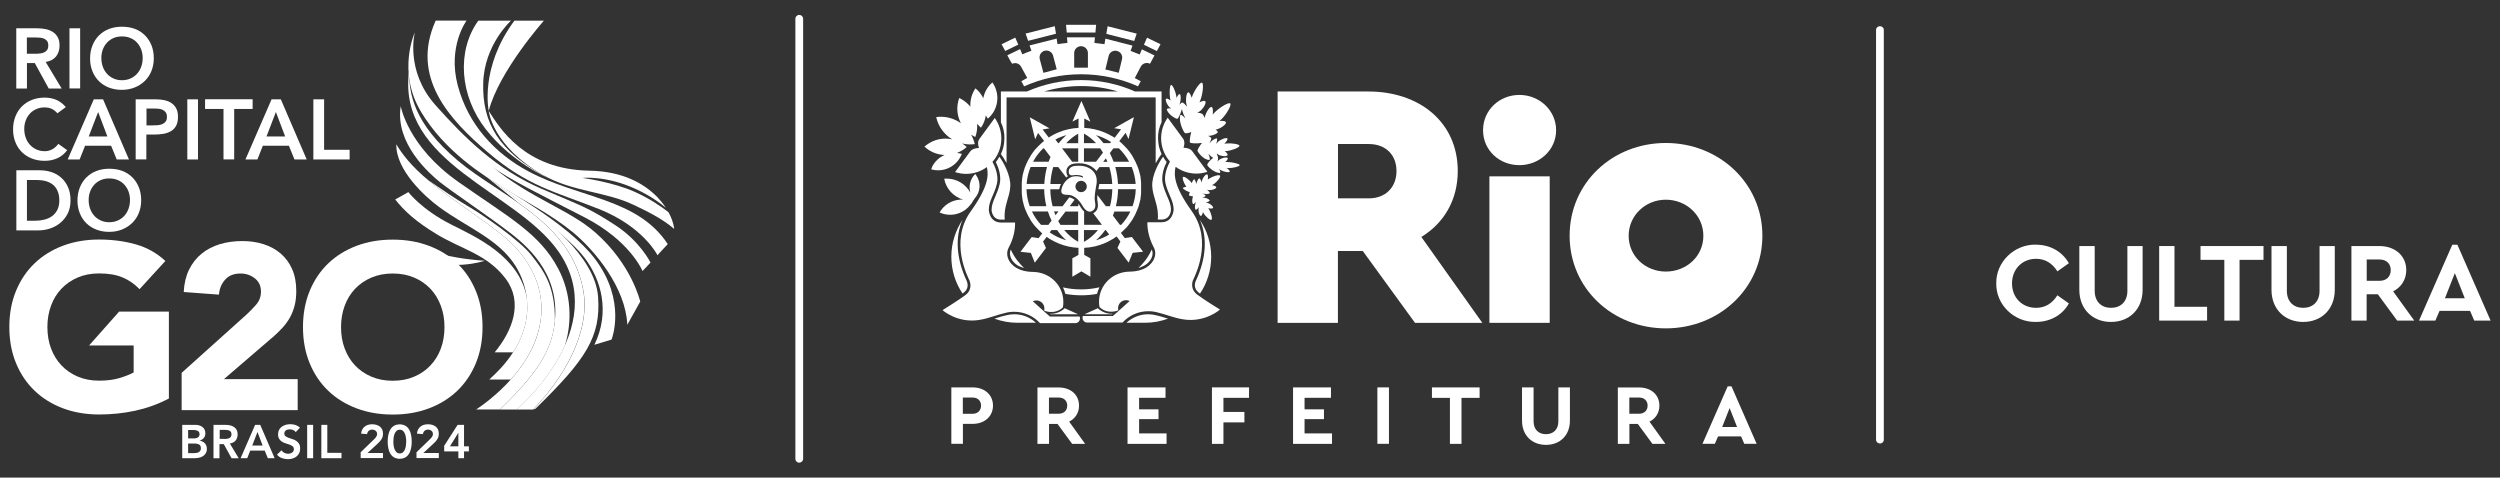 <svg viewBox="0 0 335 64" xmlns="http://www.w3.org/2000/svg"><rect x="0" y="0" width="335" height="64" fill="#333333" stroke="none"/><g fill="#fff"><path d="m22.63 53.4c-1.45.76-2.96 1.3-4.53 1.64s-3.18.5-4.82.5c-1.74 0-3.35-.27-4.82-.82s-2.74-1.33-3.81-2.35-1.9-2.25-2.5-3.7-.9-3.06-.9-4.85.3-3.4.9-4.85 1.43-2.68 2.5-3.7 2.34-1.8 3.81-2.35 3.07-.82 4.82-.82 3.43.22 4.93.65 2.82 1.17 3.95 2.22l-3.46 3.78c-.67-.69-1.43-1.22-2.27-1.57-.84-.36-1.89-.54-3.15-.54-1.05 0-2 .18-2.85.54s-1.58.86-2.19 1.5-1.08 1.4-1.4 2.28c-.33.88-.49 1.84-.49 2.86s.16 2.01.49 2.88.79 1.63 1.4 2.27 1.34 1.14 2.19 1.5 1.8.54 2.85.54 1.99-.12 2.77-.36 1.4-.49 1.86-.74v-3.62h-5.97l4.02-4.53h6.67v11.65z"/><path d="m24.33 49.97 8.66-7.78c.44-.4.88-.85 1.32-1.35s.66-1.09.66-1.76c0-.76-.27-1.35-.82-1.78s-1.19-.65-1.92-.65c-.88 0-1.57.27-2.06.82s-.77 1.22-.83 2.01l-4.72-.35c.06-1.15.3-2.16.72-3.01s.98-1.56 1.67-2.12c.69-.57 1.51-.99 2.44-1.28.93-.28 1.95-.42 3.04-.42 1.01 0 1.95.14 2.83.42s1.65.7 2.3 1.26 1.16 1.25 1.53 2.09.55 1.82.55 2.93c0 .71-.07 1.36-.22 1.94s-.35 1.1-.61 1.57-.57.91-.93 1.31-.75.79-1.16 1.16l-6.77 5.82h9.88v4.16h-15.55v-5.01z"/><path d="m45.7 43.83c0 1.05.16 2.01.49 2.88s.79 1.63 1.4 2.27 1.34 1.14 2.19 1.5 1.8.54 2.85.54 2-.18 2.85-.54 1.58-.85 2.19-1.5c.61-.64 1.08-1.4 1.4-2.27.33-.87.49-1.83.49-2.88s-.16-1.98-.49-2.86-.79-1.64-1.4-2.28-1.34-1.14-2.19-1.5-1.8-.54-2.85-.54-2 .18-2.85.54-1.58.86-2.19 1.5-1.08 1.4-1.4 2.28c-.33.88-.49 1.84-.49 2.86m-5.1 0c0-1.78.3-3.4.9-4.85s1.43-2.68 2.5-3.7 2.34-1.8 3.81-2.35 3.07-.82 4.82-.82 3.35.27 4.82.82 2.74 1.33 3.81 2.35 1.9 2.25 2.5 3.7.9 3.06.9 4.85-.3 3.4-.9 4.85-1.43 2.68-2.5 3.7-2.34 1.8-3.81 2.35-3.07.82-4.82.82-3.35-.27-4.82-.82-2.74-1.33-3.81-2.35-1.9-2.25-2.5-3.7-.9-3.06-.9-4.85"/><path d="m25.21 60.72h.73c.1 0 .21 0 .33-.02s.22-.04.32-.09.18-.11.24-.2.09-.2.09-.35c0-.24-.08-.4-.23-.49s-.39-.14-.72-.14h-.76zm0-1.97h.73c.27 0 .46-.05.6-.15.13-.1.2-.24.2-.41 0-.19-.07-.34-.21-.43s-.36-.14-.66-.14h-.66v1.14zm-.8-1.82h1.74c.17 0 .33.02.5.06.16.04.31.11.44.2s.23.21.31.35.12.32.12.52c0 .25-.07.46-.21.63-.14.16-.33.28-.56.35.14.03.27.07.39.13s.22.14.31.23c.08.09.15.2.2.33.05.12.07.26.07.4 0 .24-.05.45-.15.61s-.22.29-.38.39-.34.17-.54.21-.41.06-.62.06h-1.61v-4.47z"/><path d="m30.05 58.82c.11 0 .23 0 .34-.02.11-.01.22-.04.31-.08s.17-.1.23-.18.09-.2.09-.34c0-.13-.03-.24-.08-.32s-.13-.14-.21-.18c-.09-.04-.19-.07-.29-.08-.11-.01-.21-.02-.31-.02h-.69v1.21h.62zm-1.42-1.89h1.55c.21 0 .42.02.62.06s.38.11.53.21c.16.1.28.23.37.39s.14.37.14.63c0 .32-.09.6-.27.81-.18.22-.43.35-.77.4l1.19 1.98h-.96l-1.04-1.9h-.58v1.9h-.8v-4.47z"/><path d="m35.19 59.7-.69-1.82-.7 1.82zm-1.01-2.77h.69l1.93 4.47h-.91l-.42-1.02h-1.94l-.4 1.02h-.89l1.95-4.47z"/><path d="m39.62 57.89c-.08-.12-.2-.21-.34-.27s-.29-.09-.45-.09c-.09 0-.18.01-.27.03s-.16.05-.23.1-.13.11-.17.18-.06.16-.06.26c0 .15.05.27.16.35s.24.15.39.21c.16.06.33.12.51.17.19.05.36.13.51.23.16.1.29.23.39.39.11.16.16.37.16.64 0 .24-.04.45-.13.63s-.21.33-.36.45-.32.21-.52.27-.41.09-.63.09c-.28 0-.55-.05-.8-.14-.26-.09-.48-.25-.66-.47l.6-.58c.1.15.22.26.38.34s.33.12.5.12c.09 0 .19-.01.28-.04s.18-.06.25-.11c.08-.05.14-.11.18-.19.05-.08.07-.17.07-.27 0-.16-.05-.29-.16-.38s-.24-.16-.39-.22c-.16-.06-.33-.12-.51-.17-.19-.05-.36-.13-.51-.22-.16-.09-.29-.22-.39-.38-.11-.16-.16-.37-.16-.63 0-.23.05-.43.14-.6s.22-.31.37-.42.33-.19.53-.25c.2-.05.4-.08.61-.08.24 0 .46.04.69.11.22.07.42.19.6.35l-.58.61z"/><path d="m41.16 56.93h.8v4.47h-.8z"/><path d="m43.06 56.93h.8v3.75h1.9v.72h-2.7z"/><path d="m48.33 60.6 1.74-1.68c.05-.05.1-.1.16-.16.05-.06.1-.12.15-.18.04-.06.08-.13.11-.2s.04-.14.04-.22c0-.09-.02-.17-.05-.25-.04-.07-.08-.13-.14-.18s-.13-.09-.21-.12-.16-.04-.25-.04c-.19 0-.35.05-.47.16s-.2.26-.22.44l-.8-.06c.02-.21.07-.39.15-.55s.19-.29.32-.39c.13-.11.28-.19.45-.24s.36-.08.56-.08.39.03.57.08c.17.05.33.13.46.23s.23.23.31.39.11.35.11.56c0 .28-.06.53-.19.73s-.29.4-.5.58l-1.38 1.28h2.07v.68h-2.99v-.8z"/><path d="m52.71 59.17c0 .14 0 .3.03.48.02.18.06.36.12.52s.15.3.26.42c.11.11.27.17.45.17s.34-.06.45-.17.2-.25.26-.42c.06-.16.1-.34.12-.52s.03-.34.03-.48 0-.3-.03-.48c-.02-.18-.06-.36-.12-.52s-.15-.3-.26-.42c-.11-.11-.27-.17-.45-.17s-.34.06-.45.17-.2.25-.26.42c-.06.16-.1.34-.12.52s-.03.34-.03.48m-.76 0c0-.35.03-.66.09-.91s.13-.46.22-.63.2-.31.31-.41c.12-.1.23-.18.35-.23s.24-.09.35-.1c.11-.02.21-.03.29-.03s.18 0 .29.03c.11.02.23.05.35.1s.24.13.35.23c.12.1.22.24.31.41s.17.38.22.63c.06.25.09.55.09.91s-.03.66-.09.91-.13.46-.22.63-.2.31-.31.41c-.12.1-.23.18-.35.23s-.24.09-.35.1c-.11.02-.21.03-.29.03s-.18 0-.29-.03c-.11-.02-.23-.05-.35-.1s-.24-.13-.35-.23c-.12-.1-.22-.24-.31-.41s-.17-.38-.22-.63c-.06-.25-.09-.55-.09-.91"/><path d="m55.81 60.6 1.74-1.68c.05-.05.1-.1.16-.16.05-.06.1-.12.15-.18.04-.06.08-.13.11-.2s.04-.14.04-.22c0-.09-.02-.17-.05-.25-.04-.07-.08-.13-.14-.18s-.13-.09-.21-.12-.16-.04-.25-.04c-.19 0-.35.05-.47.16s-.2.26-.22.44l-.8-.06c.02-.21.07-.39.15-.55s.19-.29.32-.39c.13-.11.28-.19.45-.24s.36-.08.56-.08.39.03.57.08c.17.05.33.13.46.23s.23.23.31.39.11.35.11.56c0 .28-.06.53-.19.73s-.29.4-.5.58l-1.38 1.28h2.07v.68h-2.99v-.8z"/><path d="m61.42 58h-.01l-1.12 1.81h1.13zm0 2.49h-1.9v-.75l1.8-2.81h.86v2.88h.65v.68h-.65v.91h-.76z"/><path d="m68.93 2.77c-4.69 6.32-3.44 12.09-3.44 12.09 1.37-5.32 7.39-12.09 7.39-12.09h-3.96z"/><path d="m64.09 2.77c-2.93 4.08-2.49 10.09 1.03 14.58s8.36 6.51 8.36 6.51c-6.76-3.55-8.86-7.46-8.73-12.72.13-5.13 3.72-8.37 3.72-8.37h-4.39z"/><path d="m58.38 2.77c-3.42 7.58 1.85 13.25 6.96 17.61 5.39 4.6 8.95 5.27 14.92 7.63 5.97 2.37 7.85 6.2 7.85 6.2.01-.06 1.37-1.5 1.37-1.5-4.06-6.18-11.92-6.13-18.68-9.75-4.5-2.41-8.08-6.28-9.46-11.51-1.39-5.23 1.18-8.69 1.18-8.69h-4.14z"/><path d="m56.39 14.94c3.23 5.4 8.35 8.53 11.09 10.25s6.33 3.5 9.29 5.94 7.07 7.43 7.29 12.39l1.73-3.11s-1.12-4.96-6.01-9.25c-3.53-3.1-8.57-4.51-13.77-8.8 1.85 1.48 6.72 3.88 12.3 6.75 6.14 3.15 7.79 7.21 7.79 7.21l1.07-1.14s-1.42-2.86-4.71-5c-3.75-2.44-4.49-2.56-9.89-4.88-6.04-2.59-10.37-6.88-14.24-11.24-4.09-4.61-2.74-9.73-2.74-9.73s-2.41 5.22.81 10.62"/><path d="m54.82 9.56c0 2.88.52 6.9 6.55 11.98 5.69 4.78 15.11 8.11 16.78 17.37 1.03 5.69-2.81 11.96-6.73 15.97h-2.22s12.91-10.86 5.59-21.24c-5.69-8.08-21.59-11.75-19.98-24.08"/><path d="m75.69 46.33c1.02-3.26.85-7.05-.9-10.35-2.51-4.73-6.58-6.83-13.38-11.61s-7.71-10.15-7.71-10.15c-.81 5 3.89 9.09 5.27 10.2s6.53 4.58 9.39 6.78c2.88 2.22 7.06 6.17 5.84 12.91-.59 3.28-2.48 6.21-7.22 10.77h2.24s4.23-3.56 6.47-8.55"/><path d="m57.52 24.26s0 0 .01.01c3.89 3.2 9.02 6.28 11.19 8.5s5.15 6.51 3.21 12.37c-1.95 5.86-8.13 9.73-8.13 9.73h3.18c4.74-4.56 6.63-7.49 7.22-10.77.06-.35.11-.69.15-1.03.1-4.93-1.72-7.03-3.11-8.83-1.56-2.02-6.6-5.5-8.6-6.65-1.28-.74-3.61-2.31-5.11-3.34z"/><path d="m54.71 34.35 1.84-1.09s2.89 1.31 8.41 1.68c0 0-4.49 1.61-10.24-.59"/><path d="m65.37 23.84c1.03.83 3.2 2.61 4.1 3.35 4.02 2.85 7.71 6.25 8.7 11.72 1.03 5.69-2.81 11.96-6.73 15.97 0 0 .11-.03.31-.11 6.75-6.58 8.79-9.63 8.39-15.02-.42-5.62-7.73-10.75-8.62-11.44-.76-.58-5.17-3.81-6.12-4.46 0 0-.01 0-.02-.01z"/><path d="m65.39 23.85c.28.27 10.29 7.15 12.94 10.69 2.25 2.99 3.45 7.24 1.32 11.66l2.3-.7s2.07-5.14-2.24-10.83c-3.62-4.78-12.48-9.52-14.32-10.83z"/><path d="m58.84 27.74c3.79 2.78 7.98 4.28 10.25 7.91 1.6 2.56 3.24 7.97-2 13.7-.41.45-.95.97-1.53 1.51h2.87c1.39-1.55 2.75-3.49 3.49-5.73 1.95-5.86-1.03-10.15-3.21-12.37-2.17-2.22-7.29-5.3-11.19-8.5-2.5-2.05-3.75-3.79-4.41-4.93-.11 3.45 3.9 7.07 5.72 8.4"/><path d="m58.47 31.36c3.47 2.09 6.8 2.71 9.27 5.96 2.41 3.18.95 6.98-1.45 9.89h2.47c1.72-2.67 2.08-5.19 1.83-7.3-.97-5.58-6.86-8.17-10.14-9.83-3.99-2.02-5.73-4.34-5.73-4.34l-1.76.99c1.24 1.58 2.86 3.03 5.52 4.63"/><path d="m72.82 23.48c3.86 2.21 8.31 2.18 12.06 3.96 1.57.75 3.81 1.8 5.45 3.23v-.08s0-.02 0-.03c-.11-.75-.39-1.46-.75-2.12-.97-.76-2.48-1.8-4.43-2.69-2.96-1.36-7.12-1.91-7.12-1.91s3.22-.36 7.26 1.53c1.77.83 3.05 1.73 3.93 2.47-.35-.53-.74-1.01-1.13-1.42-1.77-1.81-4.62-3.47-9.13-3.55-8.7-.15-12.03-5.76-13.47-8.01 0 0 .44 4.69 7.33 8.63"/><path d="m2.18 3.79h2.8c.39 0 .76.04 1.12.11s.68.2.96.37.5.41.67.71.25.67.25 1.13c0 .58-.16 1.07-.48 1.47-.32.39-.78.63-1.38.72l2.14 3.56h-1.73l-1.87-3.41h-1.05v3.41h-1.43zm2.54 3.41c.2 0 .41 0 .61-.03.2-.02.39-.06.56-.14.17-.07.31-.18.42-.33s.16-.35.16-.62c0-.23-.05-.42-.15-.57-.1-.14-.23-.25-.39-.32s-.34-.12-.53-.14-.38-.03-.56-.03h-1.24v2.18h1.11z"/><path d="m9.31 3.79h1.43v8.06h-1.43z"/><path d="m12.07 7.85c0-.64.11-1.23.32-1.76s.51-.98.88-1.35c.38-.37.82-.66 1.34-.86s1.09-.3 1.71-.3c.63 0 1.21.09 1.73.28s.97.48 1.35.85.67.82.89 1.34c.21.52.32 1.11.32 1.75s-.11 1.2-.32 1.72-.51.96-.89 1.33-.83.66-1.35.87-1.1.32-1.73.32c-.62 0-1.19-.1-1.71-.3s-.97-.49-1.34-.85c-.38-.37-.67-.81-.88-1.33s-.32-1.09-.32-1.72zm1.51-.09c0 .43.07.83.2 1.19s.32.68.56.94c.24.27.53.47.87.63.34.15.71.23 1.13.23s.8-.08 1.14-.23.63-.36.88-.63c.24-.27.43-.58.56-.94s.2-.76.2-1.19c0-.4-.07-.78-.2-1.13s-.32-.65-.56-.92c-.24-.26-.53-.47-.88-.61-.34-.15-.72-.22-1.14-.22s-.79.07-1.13.22-.63.35-.87.61-.43.57-.56.92-.2.72-.2 1.13z"/><path d="m7.71 15.19c-.3-.32-.58-.53-.86-.64s-.56-.16-.84-.16c-.42 0-.79.07-1.13.22s-.63.35-.87.61-.43.57-.56.92-.2.72-.2 1.13c0 .43.07.83.2 1.19s.32.68.56.94c.24.27.53.47.87.63.34.15.71.23 1.13.23.33 0 .64-.08.95-.23.31-.16.59-.4.86-.75l1.18.84c-.36.5-.81.86-1.33 1.09s-1.08.34-1.67.34c-.62 0-1.19-.1-1.71-.3s-.97-.49-1.34-.85c-.38-.37-.67-.81-.88-1.33s-.32-1.09-.32-1.72.11-1.23.32-1.76.51-.98.88-1.35c.38-.37.82-.66 1.34-.86s1.09-.3 1.71-.3c.55 0 1.05.1 1.52.29s.9.52 1.3.98l-1.11.82z"/><path d="m12.57 13.31h1.24l3.47 8.06h-1.64l-.75-1.84h-3.49l-.73 1.84h-1.6zm1.82 4.98-1.24-3.28-1.26 3.28z"/><path d="m18.18 13.31h2.71c.39 0 .76.04 1.12.11.36.08.68.2.95.38s.49.42.65.72.24.67.24 1.12c0 .51-.09.92-.26 1.23s-.41.55-.71.72-.64.29-1.03.35-.8.09-1.22.09h-1.02v3.33h-1.43v-8.06zm2.3 3.49c.2 0 .42 0 .64-.02s.42-.06.61-.14.34-.19.46-.34.18-.36.18-.64c0-.25-.05-.45-.16-.6s-.24-.26-.41-.34-.35-.13-.56-.15-.4-.03-.59-.03h-1.02v2.26h.86z"/><path d="m25.1 13.31h1.43v8.06h-1.43z"/><path d="m29.95 14.6h-2.47v-1.3h6.37v1.3h-2.47v6.76h-1.43z"/><path d="m36.39 13.31h1.24l3.47 8.06h-1.64l-.75-1.84h-3.49l-.73 1.84h-1.6zm1.82 4.98-1.24-3.28-1.26 3.28z"/><path d="m42 13.31h1.43v6.76h3.42v1.3h-4.86v-8.06z"/><path d="m2.18 22.82h3.17c.53 0 1.04.08 1.54.24.49.16.93.41 1.31.75.38.33.68.75.91 1.26.23.5.34 1.1.34 1.78s-.13 1.29-.39 1.79-.6.92-1.01 1.25-.87.58-1.38.74c-.5.16-1 .24-1.48.24h-3v-8.06zm2.5 6.76c.45 0 .87-.05 1.27-.15s.75-.26 1.04-.48c.3-.22.53-.5.7-.84.17-.35.26-.76.26-1.26s-.08-.9-.23-1.25-.36-.63-.63-.85-.59-.38-.96-.48-.77-.15-1.21-.15h-1.31v5.46z"/><path d="m10.38 26.88c0-.64.11-1.23.32-1.76s.51-.98.88-1.35c.38-.37.82-.66 1.34-.86s1.09-.3 1.71-.3c.63 0 1.21.09 1.73.28s.97.48 1.35.85.67.82.89 1.34c.21.52.32 1.11.32 1.75s-.11 1.2-.32 1.72-.51.96-.89 1.33-.83.66-1.35.87-1.1.32-1.73.32c-.62 0-1.19-.1-1.71-.3s-.97-.49-1.34-.85c-.38-.37-.67-.81-.88-1.33s-.32-1.09-.32-1.72zm1.5-.09c0 .43.07.83.2 1.19s.32.68.56.94c.24.27.53.47.87.63.34.15.71.23 1.13.23s.8-.08 1.14-.23.63-.36.88-.63c.24-.27.43-.58.56-.94s.2-.76.2-1.19c0-.4-.07-.78-.2-1.13s-.32-.65-.56-.92c-.24-.26-.53-.47-.88-.61-.34-.15-.72-.22-1.14-.22s-.79.07-1.13.22-.63.35-.87.61-.43.57-.56.92-.2.72-.2 1.13z"/><path d="m107.1 62c-.29 0-.52-.23-.52-.52v-58.96c0-.29.23-.52.52-.52s.52.23.52.52v58.95c0 .29-.23.52-.52.52z"/><path d="m251.91 59.42c-.29 0-.52-.22-.52-.49v-54.93c0-.27.23-.49.52-.49s.52.22.52.49v54.94c0 .27-.23.49-.52.49z"/><path d="m223.22 19.16c-7.16 0-12.89 5.35-12.89 12.42s5.74 12.42 12.89 12.42 12.94-5.36 12.94-12.42-5.83-12.42-12.94-12.42zm0 17.23c-2.75 0-4.98-2.08-4.98-4.79s2.23-4.84 4.98-4.84 5.03 2.09 5.03 4.84-2.27 4.79-5.03 4.79z" fill-rule="evenodd"/><path d="m207.07 59.61h.19c1.79-.04 3.11-1.27 3.11-3.26v-4.44h-1.55v4.55c0 1.13-.71 1.72-1.66 1.72s-1.66-.58-1.66-1.72v-4.55h-1.55v4.44c0 1.99 1.32 3.22 3.11 3.26" fill-rule="evenodd"/><path d="m232.03 51.77h-.52l-3.38 7.7h1.66l.43-.99h3.09l.42.99h1.66l-3.37-7.7zm-1.26 5.45 1-2.54 1 2.54z" fill-rule="evenodd"/><path d="m221.03 56.5c.81-.4 1.33-1.17 1.33-2.14 0-1.48-1.13-2.44-2.73-2.44h-2.84v7.56h1.55v-2.67h1.13l1.96 2.67h1.74zm-1.4-1.06h-1.3v-2.17h1.3c.72 0 1.15.45 1.15 1.08s-.42 1.09-1.15 1.09z" fill-rule="evenodd"/><path d="m198.27 51.91h-6.39v1.4h2.41v6.17h1.55v-6.17h2.43z" fill-rule="evenodd"/><path d="m184.57 51.91h1.55v7.56h-1.55z"/><path d="m178.35 51.91h-5.08v7.57h5.22v-1.4h-3.68v-1.92h2.6v-1.31h-2.6v-1.54h3.54z" fill-rule="evenodd"/><path d="m167.37 51.91h-4.97v7.57h1.54v-2.88h2.81v-1.4h-2.81v-1.89h3.43z" fill-rule="evenodd"/><path d="m156.18 51.91h-5.09v7.57h5.23v-1.4h-3.68v-1.92h2.6v-1.31h-2.6v-1.54h3.54z" fill-rule="evenodd"/><path d="m143.26 56.5c.81-.4 1.33-1.17 1.33-2.14 0-1.48-1.14-2.44-2.73-2.44h-2.84v7.56h1.55v-2.67h1.14l1.96 2.67h1.74l-2.14-2.98zm-1.4-1.06h-1.3v-2.17h1.3c.72 0 1.15.45 1.15 1.08s-.42 1.09-1.15 1.09z" fill-rule="evenodd"/><path d="m130.32 51.91h-2.84v7.56h1.55v-2.67h1.3c1.59 0 2.73-1 2.73-2.45s-1.13-2.44-2.73-2.44zm0 3.54h-1.3v-2.18h1.3c.72 0 1.14.45 1.14 1.08s-.42 1.1-1.14 1.1z" fill-rule="evenodd"/><path d="m199.58 23.63h8.08v19.63h-8.08z"/><g fill-rule="evenodd"><path d="m190.46 31.75c3.01-1.83 4.88-4.93 4.88-8.83 0-6.58-5.17-10.66-11.98-10.66h-12.16v31h8.08v-9.63h3.33l7 9.63h9.02zm-7.04-5.17h-4.13v-7.28h4.13c2.26 0 3.71 1.45 3.71 3.62s-1.46 3.66-3.71 3.66z"/><path d="m203.6 12.72c-2.69 0-4.87 2.04-4.87 4.73s2.18 4.68 4.87 4.68 4.92-2.04 4.92-4.68-2.22-4.73-4.92-4.73"/><path d="m124.87 22.41c.37-.76.98-1.33 1.71-1.64-.99-.04-1.95-.42-2.7-1.12.09-.08.18-.16.28-.23 1.02-.77 2.27-1 3.43-.75-1.07-.65-1.86-1.71-2.14-2.98.13-.02.27-.03.4-.04 1.08-.05 2.09.28 2.91.86-.54-1.03-.64-2.25-.22-3.38.11.05.21.11.32.17.46.27.86.61 1.17 1-.05-.85.18-1.73.68-2.46.09.07.17.15.26.23.34.32.6.7.79 1.1.15-.81.56-1.57 1.22-2.12.06.08.11.17.17.26.9 1.54.54 3.47-.78 4.59-.06-.08-.12-.17-.17-.26-.03-.06-.07-.12-.1-.18-.08.58-.3 1.14-.65 1.65-.09-.07-.17-.15-.25-.23-.09-.09-.18-.19-.27-.29.05.59-.03 1.2-.24 1.77-.11-.05-.21-.11-.32-.17-.08-.05-.16-.1-.24-.15.22.39.39.82.49 1.27-.13.02-.26.03-.4.04-.45.02-.89-.03-1.3-.13.22.14.43.3.62.48-.09.08-.18.16-.28.23-.32.24-.67.43-1.02.57.22.02.44.06.65.12-.03.09-.07.18-.12.27-.73 1.52-2.43 2.25-3.99 1.8.03-.09.07-.18.11-.27"/><path d="m166.13 22.1c.02.19-.87.44-1.56.42-.07 0-.14 0-.21-.01.28.2.5.41.41.51-.12.14-.8 0-1.17-.21-.11-.06-.2-.13-.27-.2.18.3.27.58.09.57-.8-.06-1.62-.91-1.65-1.07-.02-.12.33-.66.81-.95-.25-.14-.48-.35-.66-.55.17.39.29.81.12.82-.76.02-1.58-1.08-1.58-1.25 0-.09.24-.59.61-1.03-.73.12-1.5.05-1.59-.04-.1-.09-.04-.75.15-1.42-.38.16-.74.2-.83.15-.18-.09-.88-1.49-.65-2.36.06-.23.38.03.69.39-.18-.35-.37-.82-.46-1.26-.17.64-.5 1.27-.6 1.31-.16.05-1.23-.55-1.42-1.22-.05-.17.25-.21.59-.18-.08-.04-.16-.1-.25-.17-.29-.27-.57-.89-.47-1.08.08-.15.36 0 .62.19-.02-.09-.04-.19-.06-.3-.11-.71-.05-1.73.13-1.78.19-.05.6.81.71 1.53.01.07.02.15.03.22.14-.32.32-.59.44-.51.16.1.16.82 0 1.24-.02.06-.04.11-.07.17.16-.16.3-.28.38-.3h.02c.13.01.38.26.64.56-.03-.09-.06-.19-.08-.28-.14-.59-.03-1.53.21-1.63.17-.07.35.3.49.72.03-.09.06-.17.09-.26.35-.87 1.07-1.89 1.3-1.75s.11 1.48-.24 2.36c-.04.09-.07.18-.11.26.36-.18.73-.29.81-.09.1.28-.37 1.03-.81 1.32-.1.07-.2.12-.3.16.36.03.68.11.76.24.08.09.16.27.24.48 0-.01 0-.02 0-.03.1-.61.61-1.46.89-1.46.22 0 .24.5.19 1.01.09-.1.18-.21.29-.31.72-.7 1.88-1.38 2.06-1.16.18.23-.5 1.45-1.22 2.14-.07.07-.15.14-.22.2.44-.04.86 0 .86.22 0 .3-.8.83-1.37.94 0 0-.01 0-.02 0 .24.16.37.32.25.43-.34.28-.81.39-1.25.41.24.11.42.23.42.35s-.11.38-.25.65c.26-.31.6-.6.93-.67.18-.04.12.33-.02.73.07-.09.16-.19.26-.28.36-.32 1.07-.59 1.23-.45.12.11-.12.43-.4.72.1-.02.21-.03.31-.04.75-.06 1.73.1 1.72.32-.01.23-1.01.63-1.76.7-.08 0-.15.01-.22.01.27.2.47.43.36.57-.15.18-.86.11-1.23-.11-.08-.05-.15-.1-.21-.16.12.29.21.58.19.72 0 .11-.04.25-.08.39.06-.08.13-.17.24-.25.3-.24.93-.39 1.1-.26.13.1-.06.35-.29.56h.29c.7.01 1.64.24 1.66.43"/><path d="m160.57 16.62c.02-.2.05-.4.1-.59-.32.22-.71.35-1.01.41.36 0 .75.06.91.18"/><path d="m162.05 23.92c.52-.33 1.33-.56 1.44-.38s-.4.86-.92 1.18c-.05.03-.11.06-.16.09.3.06.58.16.57.3-.02.2-.58.4-.97.36-.1 0-.19-.03-.28-.05.27.21.47.44.35.5-.28.14-.68.09-1.04-.02.2.06.38.15.49.29.08.1-.15.21-.43.28.36.01.79.11.98.35.09.11-.2.24-.53.33.09 0 .19.02.29.05.35.1.76.47.71.64-.04.14-.35.12-.65.06.05.06.09.13.13.2.28.49.47 1.25.3 1.35s-.77-.4-1.05-.89c-.03-.05-.05-.1-.08-.15-.06.28-.17.53-.3.52-.18-.02-.34-.55-.3-.91.01-.09.03-.18.06-.25-.21.24-.41.42-.47.3-.14-.29-.05-.7.07-1.03-.18.22-.36.39-.42.27-.14-.29-.08-.68.02-.99-.28-.04-.49-.09-.52-.14-.03-.04 0-.21.09-.43-.35-.1-.71-.29-.92-.51-.08-.08.17-.17.46-.21-.33-.46-.6-1.21-.44-1.32s.81.33 1.14.79c0 .01.02.03.03.04.12-.34.3-.61.38-.48.11.17.18.38.23.59.06-.29.17-.57.35-.73.11-.1.26.21.38.56 0-.1.01-.2.04-.31.1-.38.48-.85.67-.8.15.04.14.38.09.7.06-.05.13-.1.21-.15"/><path d="m130.13 27.3c-.95 1.39-2.75 1.85-4.22 1.17.05-.08.1-.17.15-.25.7-1.02 1.86-1.54 3.01-1.47-1.3-.37-2.3-1.46-2.55-2.8.1 0 .21-.01.31-.02 1.38 0 2.58.75 3.2 1.89-.26-.88-.02-1.85.65-2.51.04.05.09.11.13.17.69.99.57 2.29-.22 3.13 0 0 0 0-.01.02-.13.16-.27.42-.27.42-.05.09-.1.17-.15.25"/><path d="m129.15 39.2c-.05.04-.11.08-.17.13-.95-1.41-1.5-3.11-1.5-4.93s.56-3.54 1.51-4.95c-1.03 2.33-.85 5.16.52 8.13.03.06.05.11.06.14.06.15.32.92-.42 1.49"/><path d="m134.79 42.26c.36-.1.74-.15 1.12-.15 1.08 0 2.12.41 2.91 1.14h-2.49c-1.08 0-2.12-.2-3.08-.55.06-.02.12-.04.19-.06.46-.15.89-.28 1.35-.38"/><path d="m135.44 34.49c-.14-.36-.14-.71 0-1.05.56 1.2 1.18 1.88 1.78 2.47-.2-.05-.33-.11-.41-.14l-.08-.03c-.57-.21-1.09-.7-1.29-1.24"/><path d="m133.92 21c-.14.25-.3.49-.48.72.35.71.78 1.87.51 2.97-.16.67-.39 1.2-.59 1.67-.26.6-.48 1.12-.49 1.76 0 .12.09 1.31 1.27 1.31h.5c-.18-1.86.67-2.94.74-4.48.06-1.42-.88-3.17-1.46-3.94"/><path d="m152.97 35.76c-.08.04-.21.09-.41.14.61-.58 1.22-1.27 1.78-2.47.14.34.15.69 0 1.05-.21.54-.73 1.04-1.3 1.24l-.08.03z"/><path d="m140.65 42.38-.66-.57s-.02-.02-.05-.05l-1.54-1.39c.14-.07.3-.11.48-.11.59 0 1.07.48 1.07 1.07 0 .1-.01.2-.04.29 0 0 1.38.64 2.52-.43.04-.23.06-.48.06-.72 0-2.23-1.8-3.99-4.03-4.03-1.21-.02-1.7-.29-1.85-.34-1.06-.38-2.11-1.68-1.43-2.95.66-1.23.86-2.43.84-3.33h-1.87c-1.59 0-1.65-1.69-1.65-1.69 0-1.24.73-2.01 1.09-3.51.27-1.13-.3-2.39-.6-2.93.74-.83 1.19-1.93 1.19-3.13 0-1.02-.33-1.97-.88-2.75l-2.09 2.85c-.22.36-.16.79-.03 1.17-.45.02-.91.12-1.18.48l-2.02 2.75c.46.15.96.24 1.48.24 1.04 0 2-.34 2.78-.91.24 1.06.26 2.56-2.17 5.95-2.91 4.06-.33 8.84-.15 9.28s.27 1.31-.55 1.92c-.81.62-3.07 2.02-3.07 2.02s1.96 1.77 4.88 1.32c1.31-.2 2.4-.7 3.51-.94.39-.11.79-.16 1.22-.16 1.37 0 2.59.59 3.45 1.52h4.73c.35 0 .63-.28.63-.63 0-.09-.02-.17-.05-.25h-4.01z"/><path d="m140.76 42.11s-.06-.05-.08-.06c1.16.06 1.9-.66 1.99-.75.52.23 1.66.75 1.66.75h.02s.06.04.08.06h-3.68z"/><path d="m147.33 38.5c-.14.28-.25.57-.33.88-.68.13-1.39.19-2.12.19s-1.44-.07-2.12-.19c-.08-.3-.18-.6-.32-.87.78.18 1.59.27 2.42.27s1.67-.1 2.46-.28"/><path d="m154.98 42.26c.45.1.89.24 1.35.38l.18.06c-.96.35-1.99.55-3.08.55h-2.49c.79-.73 1.83-1.14 2.91-1.14.38 0 .76.05 1.12.15"/><path d="m155.85 21c-.58.77-1.52 2.53-1.45 3.94.07 1.54.92 2.62.74 4.48h.5c1.18 0 1.27-1.19 1.27-1.31 0-.64-.23-1.16-.49-1.76-.2-.47-.43-1-.6-1.67-.26-1.1.16-2.26.51-2.97-.18-.23-.34-.47-.48-.72"/><path d="m160.26 37.58c-.03.06-.05.11-.06.14-.06.15-.32.92.43 1.49.05.04.11.08.17.13.95-1.41 1.5-3.11 1.5-4.93s-.56-3.54-1.52-4.95c1.03 2.33.86 5.16-.52 8.13"/><path d="m159.85 37.58c.18-.44 2.76-5.22-.15-9.28-2.43-3.39-2.41-4.88-2.17-5.95.78.57 1.74.91 2.78.91.52 0 1.02-.09 1.48-.24l-2.02-2.75c-.27-.36-.73-.46-1.18-.48.14-.38.19-.81-.03-1.17l-2.09-2.85c-.55.77-.88 1.72-.88 2.75 0 1.2.45 2.3 1.19 3.13-.3.54-.87 1.8-.6 2.93.36 1.5 1.08 2.28 1.09 3.51 0 0-.06 1.69-1.65 1.69h-1.87c-.02.9.18 2.1.84 3.33.68 1.27-.38 2.57-1.43 2.95-.14.05-.64.32-1.85.34-2.23.04-4.04 1.8-4.04 4.03 0 .25.02.49.07.72 1.14 1.07 2.52.43 2.52.43-.02-.09-.04-.19-.04-.29 0-.59.48-1.07 1.07-1.07.17 0 .33.04.48.11l-1.54 1.39s-.05.05-.05.05l-.66.57h-4.01c-.03.08-.05.16-.05.25 0 .35.28.63.63.63h4.73c.85-.93 2.08-1.52 3.45-1.52.42 0 .83.05 1.22.16 1.11.25 2.2.74 3.51.94 2.91.44 4.88-1.32 4.88-1.32s-2.26-1.39-3.07-2.02c-.81-.62-.72-1.48-.55-1.92"/><path d="m145.41 42.06h.03s1.14-.53 1.67-.76c.08.09.83.81 1.99.75-.02 0-.08.06-.08.06h-3.68s.05-.03.08-.05"/><path d="m145.39 22.31c-.3-.08-.67-.13-1.3-.08-.67.05-.86.46-.87.61-.02.16-.07.76.56.65.68-.12 1.15.06 1.15.06s.13.05.16.09c.07.08.02.18-.08.14 0 0-.06-.03-.14-.06-.2-.08-.7-.16-1.15-.05s-1.24.67-1.47 1.64.64.73 1.14.83c1.06.23 1.64 1.41 1.75 1.58s.6.87 1.18.57.48-.83.39-1.39.09-1.48.18-1.99c.47-2.14-1.4-2.57-1.51-2.6zm-.52 3.44c-.42 0-.76-.34-.76-.76s.34-.76.76-.76.76.34.76.76-.34.76-.76.76z"/><path d="m150.73 31.91-.53-.7s.01-.01.02-.02c.03-.03.07-.06.11-.1.12-.11.24-.23.36-.35s.06-.07.1-.1c.01-.01.02-.02.03-.03.03-.03.06-.06.09-.09.01-.01.02-.03.04-.04.03-.03.05-.06.08-.09.01-.01.02-.03.03-.04.03-.03.05-.06.08-.09.01-.01.02-.03.03-.04.03-.03.05-.06.08-.1 0 0 0-.01.01-.02.06-.08.12-.16.18-.24.02-.03.04-.06.07-.1.01-.02.03-.04.04-.05.02-.03.04-.06.06-.09.01-.02.03-.04.04-.06.02-.03.04-.06.06-.09.02-.02.03-.04.04-.06.02-.03.04-.06.05-.09.01-.02.03-.05.04-.07.02-.03.03-.06.05-.09.01-.02.03-.05.04-.07.02-.03.03-.06.05-.09.02-.04.05-.08.07-.12.02-.03.03-.07.05-.11.02-.03.03-.05.04-.08s.02-.05.04-.08c.01-.03.03-.06.04-.09 0-.03.02-.05.03-.08s.03-.06.04-.09c.01-.02.03-.05.04-.08s.02-.06.04-.09c0-.02.02-.05.03-.08s.03-.06.04-.1c0-.03.02-.05.03-.07.02-.05.03-.09.05-.13 0-.02.02-.04.02-.06.02-.05.03-.1.05-.15 0-.02.01-.04.02-.07.01-.04.02-.07.03-.11 0-.03.01-.05.02-.08s.02-.07.03-.11c0-.03.01-.05.02-.08 0-.04.02-.07.03-.11 0-.02.01-.05.02-.07 0-.04.02-.08.03-.11 0-.02 0-.05.02-.07 0-.04.02-.09.02-.13 0-.02 0-.03 0-.05.01-.06.02-.12.03-.19 0-.02 0-.03 0-.05 0-.05.01-.09.02-.14 0-.03 0-.05 0-.07 0-.04.01-.08.02-.12 0-.02 0-.05 0-.07 0-.04 0-.08.01-.12 0-.03 0-.05 0-.08 0-.04 0-.08 0-.12 0-.02 0-.05 0-.07 0-.04 0-.09 0-.13 0-.02 0-.04 0-.06 0-.07 0-.13 0-.2s0-.13 0-.2c0-.02 0-.04 0-.06 0-.04 0-.09 0-.13 0-.02 0-.05 0-.07 0-.04 0-.08 0-.12 0-.03 0-.05 0-.08 0-.04 0-.08-.01-.12 0-.02 0-.05 0-.08 0-.04 0-.08-.02-.12 0-.02 0-.05 0-.07 0-.05-.01-.09-.02-.14 0-.02 0-.03 0-.05 0-.06-.02-.12-.03-.19 0-.02 0-.04 0-.05 0-.04-.02-.09-.02-.13 0-.02-.01-.04-.02-.07 0-.04-.02-.07-.03-.11 0-.03-.01-.05-.02-.08 0-.04-.02-.07-.03-.11 0-.02-.01-.05-.02-.07-.01-.04-.02-.07-.03-.11 0-.03-.01-.05-.02-.08-.01-.04-.02-.07-.03-.11 0-.02-.01-.05-.02-.07-.02-.05-.03-.1-.05-.15 0-.02-.02-.04-.02-.06-.02-.05-.03-.09-.05-.14 0-.03-.02-.05-.03-.07-.01-.03-.02-.07-.04-.1 0-.03-.02-.05-.03-.08s-.02-.06-.04-.09c-.01-.02-.02-.05-.04-.08-.01-.03-.02-.06-.04-.09-.01-.03-.03-.05-.03-.08-.01-.03-.03-.06-.04-.09s-.03-.05-.04-.08-.03-.06-.05-.09c-.01-.03-.03-.05-.04-.08-.02-.05-.05-.09-.08-.14-.01-.03-.03-.06-.04-.09s-.03-.05-.04-.07c-.02-.03-.03-.06-.05-.09-.01-.02-.03-.05-.04-.07-.02-.03-.04-.06-.05-.09-.01-.02-.03-.04-.04-.07-.02-.03-.04-.06-.05-.08s-.03-.04-.04-.06c-.02-.03-.04-.06-.06-.09l-.04-.05s-.04-.06-.07-.09c0 0 0 0 0-.02-.06-.08-.12-.16-.18-.24 0 0-.01-.01-.02-.02-.03-.03-.05-.07-.08-.1 0-.01-.02-.03-.03-.04-.02-.03-.05-.06-.08-.09-.01-.01-.02-.03-.03-.04-.03-.03-.05-.06-.08-.09-.01-.01-.02-.03-.04-.04-.03-.03-.06-.06-.09-.09 0-.01-.02-.02-.03-.03-.03-.03-.06-.07-.09-.1-.11-.12-.23-.23-.35-.35-.04-.04-.07-.07-.11-.1 0 0-.01-.01-.02-.02-.04-.03-.07-.06-.11-.09 0 0-.02-.01-.02-.02-.04-.03-.07-.06-.11-.09l.85-1.12.39.84.36-1.47.36-1.47-1.32.74-1.32.74.92.15-.86 1.13c-.07-.04-.13-.09-.2-.13-.05-.03-.09-.06-.14-.08 0 0 0 0-.01 0-.34-.2-.69-.37-1.05-.52-.42-.17-.86-.31-1.31-.41-.44-.1-.9-.16-1.36-.18v-1.26l.82.43-.6-1.39-.6-1.39-1.21 2.77.82-.43v1.27c-.46.02-.91.08-1.35.18-.45.1-.89.23-1.31.41-.37.15-.72.32-1.06.53-.04.03-.09.06-.13.08 0 0 0 0-.01 0-.04.03-.09.06-.13.09l-.82-1.08.92-.15-1.32-.74-1.32-.74.36 1.47.36 1.47.39-.84.81 1.07s-.03.03-.05.04c0 0-.01.01-.02.01-.04.03-.07.06-.11.09 0 0-.02.01-.02.02-.04.03-.07.06-.11.09 0 0-.01.01-.02.02-.04.03-.08.06-.11.1-.12.11-.24.23-.36.35s-.06.07-.09.1c0 .01-.02.02-.03.03-.03.03-.06.06-.09.09-.01.01-.02.03-.04.04-.02.03-.05.06-.08.09-.01.01-.02.03-.04.04-.03.03-.05.06-.08.09-.01.01-.02.03-.03.04-.03.03-.05.06-.08.1 0 0-.01.01-.01.02-.07.08-.12.16-.18.24v.01c-.02.03-.04.06-.07.1-.01.02-.02.03-.04.05-.02.03-.04.06-.06.09-.02.02-.03.04-.04.06-.02.03-.04.06-.05.09-.01.02-.03.04-.04.06-.02.03-.04.06-.05.09-.01.02-.03.05-.04.07-.02.03-.03.06-.05.09-.01.02-.03.05-.04.07-.01.03-.03.06-.05.09-.03.05-.05.1-.08.14-.02.03-.03.06-.04.08-.01.03-.03.06-.04.09s-.02.05-.04.08-.03.06-.04.09-.02.05-.04.08c-.01.03-.02.06-.04.09-.01.03-.02.06-.03.08-.01.03-.03.06-.04.09-.02.03-.02.05-.04.08-.01.03-.03.06-.04.1 0 .03-.02.05-.03.07-.02.04-.03.09-.04.13 0 .02-.02.04-.02.06-.02.05-.03.1-.05.15 0 .02-.01.04-.02.07 0 .04-.02.08-.03.11 0 .02-.01.05-.02.07 0 .04-.02.07-.03.11 0 .02-.01.05-.02.07 0 .04-.02.07-.03.11 0 .03-.02.05-.02.08 0 .04-.02.07-.02.11 0 .03-.01.05-.01.07-.01.05-.02.09-.02.13 0 .02 0 .04-.01.05 0 .07-.02.13-.03.19v.05c0 .05-.01.09-.02.14v.07c0 .04-.01.08-.02.12v.08c0 .04 0 .08-.01.12v.08.12.07.13.06.2s0 .13 0 .2v.06s0 .09 0 .13v.07.12.08c0 .04 0 .08.01.12v.07c0 .04.01.08.02.12v.07c0 .05.01.09.02.14v.05c0 .06.02.12.03.19 0 .02 0 .03.01.05 0 .04.01.09.02.13 0 .03 0 .05.01.07 0 .04.02.07.02.11 0 .02.01.05.02.07 0 .04.02.07.03.11 0 .03.01.05.02.08s.02.07.03.11c0 .02.01.05.02.08.01.04.02.07.03.11 0 .02.02.04.02.07.02.05.03.1.05.15 0 .02.01.04.02.06.01.05.03.09.04.14.01.02.02.05.03.07.01.04.02.07.04.1.01.03.02.05.04.08 0 .03.02.06.04.09.01.03.02.06.03.08.02.03.03.06.04.09s.02.05.04.08c.01.03.03.06.04.09.01.02.02.05.04.08.01.03.03.06.04.09.01.02.03.05.04.08.03.05.05.1.08.15.01.03.03.06.05.08.01.02.03.05.04.07.02.03.03.06.05.09.01.02.03.05.04.07.02.03.03.06.05.09.01.02.03.05.04.07.02.03.04.06.05.09.01.02.03.04.04.06.02.03.04.06.06.09.01.02.03.04.04.06.02.03.04.06.07.09 0 0 0 0 .01.01.06.08.11.16.17.23 0 0 .01.02.02.02.02.03.05.07.08.1.01.01.02.03.03.04.02.03.05.06.08.09.01.02.03.03.04.04.03.03.05.06.08.09.01.01.02.03.04.04.03.03.05.06.09.09 0 0 .02.02.03.03.03.03.07.07.09.1t0 0c.11.12.23.23.35.34.04.04.07.07.11.1 0 0 .01.01.02.02.02.02.04.04.06.05l-.49.64-.93-.14-1.5 1.97 1.39.15.53 1.31 1.5-1.97-.39-.86.48-.63c.13.09.27.18.4.27h.01c.04.03.09.06.13.08.34.2.69.38 1.06.53.42.17.86.31 1.31.41.44.1.89.16 1.35.18v.95l-.82.45v2.47l1.21-.72 1.21.72v-2.47l-.83-.45v-.95c.47-.02.92-.08 1.36-.18.05-.01.11-.02.17-.04.39-.1.77-.22 1.14-.37.36-.15.72-.33 1.05-.53h.01s.09-.06.14-.09c.16-.1.32-.2.47-.32l.51.68-.39.86 1.5 1.97.53-1.31 1.4-.15-1.5-1.97-.93.14zm1.03-4.28h-2.23c.17-.73.28-1.49.29-2.28h2.37c-.02.8-.17 1.57-.43 2.28zm-.11-5.25c.29.71.47 1.47.53 2.27h-2.37c-.04-.79-.16-1.55-.36-2.27zm-2.77-3.35-.11.15h-.9c-.31-.4-.65-.76-1.02-1.07.73.21 1.41.52 2.03.92zm-.49 2.65h-.56l.36-.47c.07.15.14.31.2.47zm-3.14-3.78c.59.32 1.13.76 1.62 1.28h-1.62zm0 1.98h2.18c.13.18.25.37.37.57l-.93 1.22h-1.62zm-.77-1.97v1.28h-1.61c.48-.52 1.02-.95 1.61-1.28zm0 1.97v1.79h-.81l-1.35-1.79zm-1.59-1.77c-.36.32-.71.68-1.02 1.07h-.08l-.37-.48c.46-.25.95-.45 1.47-.59zm-3.1 1.77h.11l.87 1.15c-.09.21-.18.42-.26.64h-2.08c.36-.67.82-1.27 1.36-1.79zm-1.69 2.5h2.2c-.2.72-.32 1.48-.36 2.27h-2.37c.05-.8.24-1.56.53-2.27zm-.12 5.25c-.26-.72-.41-1.48-.43-2.28h2.37c.01.79.12 1.56.29 2.28zm2.49 2.5h-.97c-.49-.53-.91-1.13-1.22-1.79h2.14c.14.43.3.83.49 1.22l-.43.57zm.19 1.01.23-.31h.76c.36.52.78.98 1.24 1.37-.81-.23-1.56-.59-2.23-1.06zm.58-2.81h.59l-.39.51c-.07-.17-.14-.34-.2-.51zm3.24 4.07c-.7-.38-1.33-.92-1.87-1.58h1.87zm0-2.27h-2.38c-.1-.16-.2-.33-.3-.5l.98-1.29h1.69v1.79zm.77 2.28v-1.58h1.87c-.54.66-1.17 1.2-1.87 1.58zm1.6-.21c.46-.39.87-.85 1.24-1.37h.09l.45.6c-.55.33-1.15.59-1.79.77zm1.87-4.57h-.54l-1.13-1.5c-.03.26-.03.52 0 .71v.03c.1.55.22 1.3-.56 1.71l1.16 1.53s0 0 0 .01h-2.38v-1.78c-.16-.15-.29-.32-.38-.45-.01-.02-.04-.06-.06-.1-.07-.11-.17-.3-.33-.5v.34h-1.16l.65-.86c-.19-.15-.41-.26-.64-.31-.02 0-.05 0-.07-.01l-.9 1.19h-1.33c-.19-.72-.3-1.49-.31-2.28h1.2s.01-.08.02-.12c.05-.21.12-.4.21-.58h-1.42c.04-.79.17-1.56.38-2.27h.68l1.06 1.39c.08-.06.16-.12.23-.17-.24-.27-.2-.67-.19-.8.03-.28.31-.84 1.18-.91.17-.01.34-.02.49-.02.35 0 .64.03.93.11.54.15 1.06.45 1.41.93l.4-.53h1.33c.21.71.35 1.47.39 2.27h-1.73c-.01.11-.03.21-.06.32l-.02.11c-.02.08-.03.17-.05.26h1.87c-.02.79-.12 1.56-.31 2.28zm0-7.12.47-.63h.75c.54.53 1 1.13 1.36 1.79h-2.08c-.15-.41-.32-.79-.51-1.17zm1.35 9.62-.94-1.24c.07-.18.14-.36.2-.55h2.14c-.32.66-.73 1.26-1.23 1.79z"/><path d="m135.48 8.29s0 0 0 0l.14.26c.44-.21.97-.05 1.2.38s.83 1.51.83 1.51l-.79.44.37.69c2.33-1.04 4.91-1.62 7.63-1.62s5.3.58 7.63 1.62l.37-.69-.8-.42.8-1.53s0 0 0 0c.24-.45.79-.62 1.24-.39l.24-.45s0 0 0 0l.36-.66-1.69-.82-.29.69c-.4-.17-.81-.33-1.22-.48l.25-.71-3.63-.93-.12.74c-.45-.07-.9-.12-1.35-.17l.07-.75h-3.75l.07.75c-.45.04-.89.1-1.33.17l-.12-.75-3.63.92.25.71c-.41.15-.82.3-1.22.48l-.3-.7-1.71.83.48.88zm13.08-.8s0 0 0 0c.12-.49.62-.79 1.11-.67.5.12.8.62.68 1.11s0 0 0 0l-.44 1.82-1.79-.44zm-4.62-.38c0-.51.42-.92.92-.92s.92.41.92.92v1.96h-1.84zm-3.96-.31c.49-.13.99.16 1.13.65s0 0 0 0l.49 1.83-1.78.48-.49-1.83c-.13-.5.16-1 .65-1.13z"/><path d="m141.5 4.52-.16-1.01c-3.93 1-.03 0-3.91.99l.34.97c3.74-.95 0 0 3.73-.95z"/><path d="m136.45 5.98-.41-.94c-1.83.89 0 0-1.83.89l.49.9c1.75-.85 0 0 1.75-.85z"/><path d="m146.79 4.36.09-1.04h-4.03l.09 1.04z"/><path d="m152.32 4.51c-3.9-.99 0 0-3.9-.99l-.17 1.02c3.73.95 0 0 3.73.95z"/><path d="m155.51 5.93c-1.81-.88 0 0-1.81-.88l-.41.95c1.74.85 0 0 1.73.84z"/><path d="m155.65 12.26h-3.55c-2.22-.98-4.67-1.53-7.24-1.53s-5.03.55-7.25 1.53h-3.49v4.13c.33.69.5 1.43.47 2.16-.03.92-.16 1.41-.47 2.1.21.27.49.69.76 1.19v-8.79h19.98v8.84c.28-.53.56-.97.79-1.25-.3-.68-.44-1.18-.47-2.1-.02-.74.14-1.47.47-2.17v-4.13zm-15.73 0c1.57-.47 3.22-.73 4.94-.73s3.37.26 4.94.73z"/></g><path d="m272.83 32.79c1.89 0 3.51.92 4.4 2.48l-1.54 1.09c-.71-1.12-1.67-1.68-2.86-1.68-1.86 0-3.22 1.39-3.22 3.3s1.36 3.27 3.22 3.27c1.2 0 2.15-.56 2.86-1.68l1.54 1.09c-.86 1.56-2.5 2.48-4.42 2.48-2.92.06-5.37-2.32-5.31-5.18-.05-2.86 2.42-5.24 5.33-5.18z"/><path d="m278.65 32.97h2.04v6.01c0 1.45.91 2.27 2.19 2.27s2.19-.82 2.19-2.27v-6.01h2.04v5.86c0 2.65-1.82 4.31-4.24 4.31s-4.24-1.67-4.24-4.31v-5.86z"/><path d="m289.34 32.97h2.04v8.14h4.37v1.85h-6.42v-9.99z"/><path d="m298.06 34.82h-3.19v-1.85h8.44v1.85h-3.21v8.14h-2.04z"/><path d="m304.4 32.97h2.04v6.01c0 1.45.91 2.27 2.19 2.27s2.19-.82 2.19-2.27v-6.01h2.04v5.86c0 2.65-1.82 4.31-4.24 4.31s-4.24-1.67-4.24-4.31v-5.86z"/><path d="m321.22 42.96-2.59-3.53h-1.5v3.53h-2.04v-9.99h3.75c2.09 0 3.6 1.3 3.6 3.22 0 1.27-.67 2.3-1.76 2.85l2.83 3.92h-2.3zm-4.08-5.33h1.71c.95 0 1.51-.58 1.51-1.44s-.59-1.42-1.51-1.42h-1.71z"/><path d="m330.99 41.66h-4.09l-.56 1.3h-2.19l4.46-10.17h.68l4.45 10.17h-2.19zm-2.04-5.06-1.33 3.37h2.66z"/></g></svg>